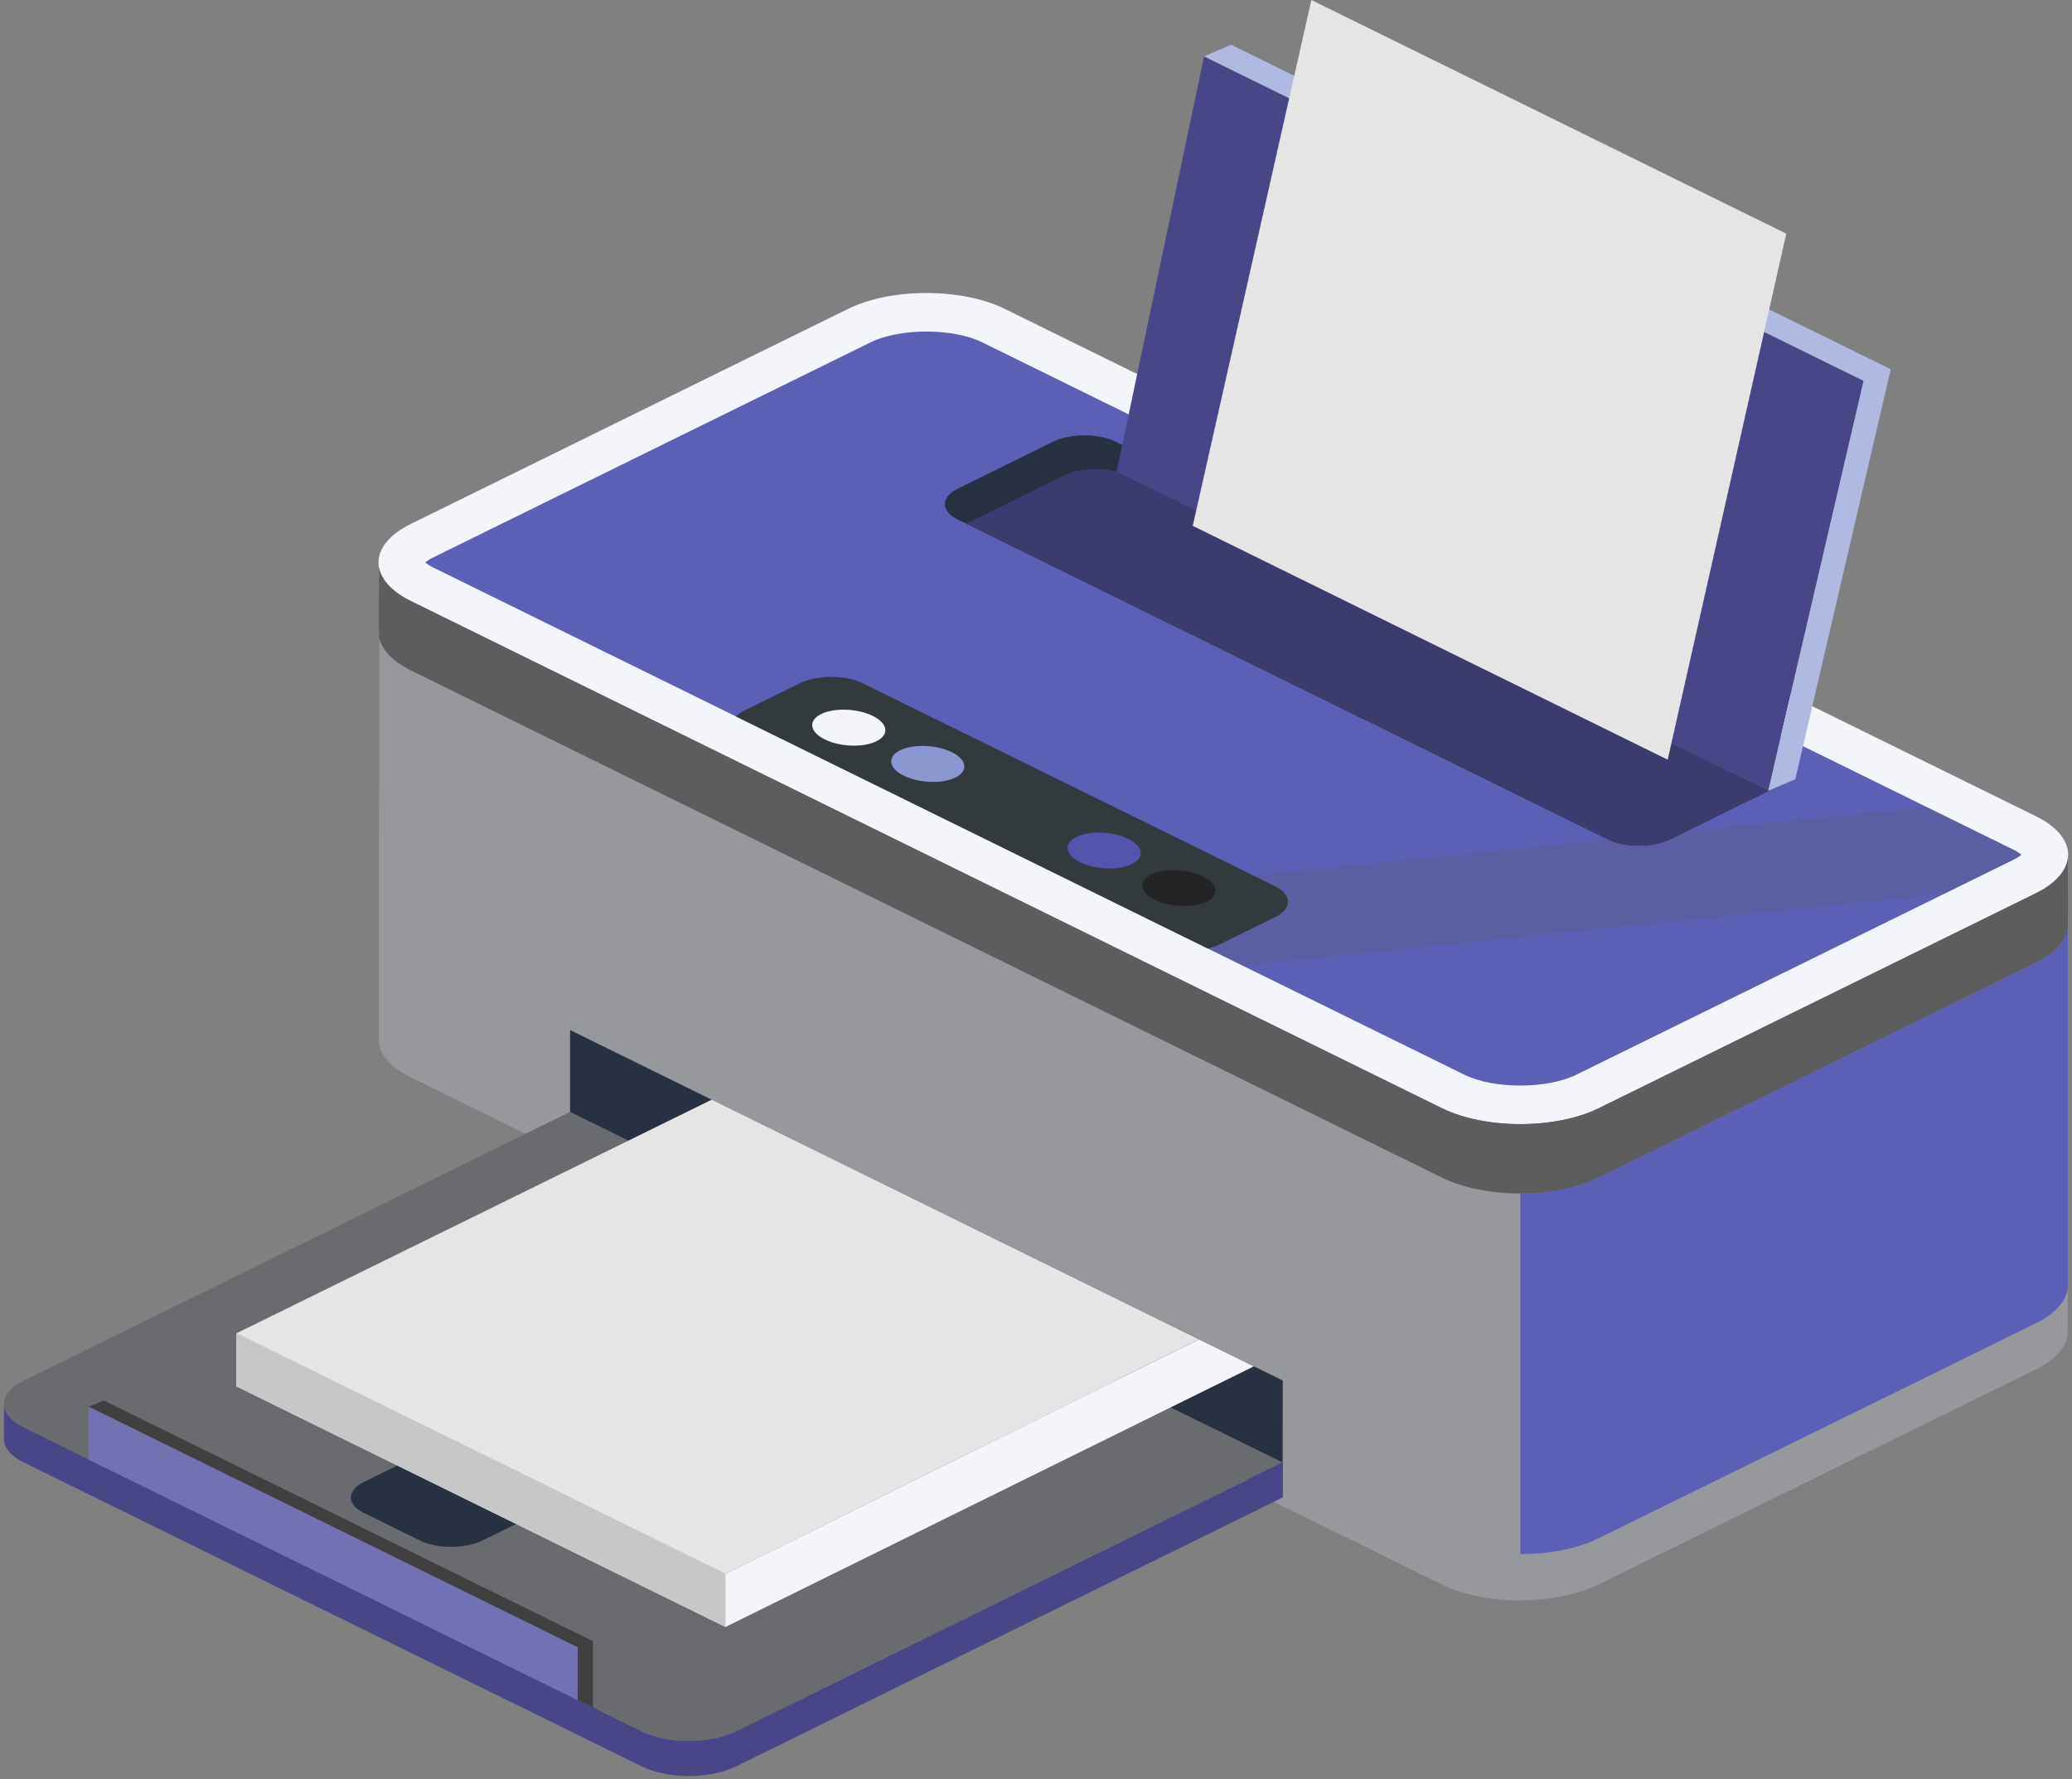 <svg width="530" height="455" viewBox="0 0 530 455" fill="none" xmlns="http://www.w3.org/2000/svg">
<rect x="0" y="0" width="530" height="455" fill="#808080" stroke="none"/>
<path d="M408.938 283.406C397.913 288.828 379.864 288.824 368.834 283.398L105.087 153.703C94.057 148.281 94.057 139.407 105.087 133.982L216.925 78.995C227.951 73.569 245.996 73.577 257.025 78.999L520.747 208.726C531.777 214.151 531.768 223.026 520.739 228.444L408.938 283.406Z" fill="#F3F5FB"/>
<path d="M251.233 87.543L514.955 217.271C516.053 217.801 516.633 218.238 517.028 218.585C516.633 218.936 516.053 219.369 514.955 219.899L403.155 274.864C395.69 278.535 382.083 278.532 374.618 274.864L110.871 145.162C109.782 144.622 109.198 144.188 108.803 143.841C109.194 143.497 109.782 143.064 110.871 142.523L222.709 87.536C230.175 83.869 243.772 83.869 251.233 87.543Z" fill="#5B5FB5"/>
<path d="M96.991 142.344C96.991 142.326 97 142.312 97.008 142.294H96.991V142.344ZM96.991 163.105V163.115C97.664 166.17 100.346 169.139 105.083 171.47L368.83 301.173C379.86 306.598 397.909 306.598 408.934 301.173L520.735 246.215C525.812 243.719 528.532 240.488 528.931 237.201V237.172C528.999 236.624 528.931 219.484 528.931 219.484H528.927C528.498 222.75 525.791 225.959 520.735 228.441L408.934 283.406C397.909 288.828 379.86 288.824 368.83 283.399L105.087 153.704C100.346 151.376 97.651 148.404 96.996 145.342C96.991 145.342 96.777 162.113 96.991 163.105Z" fill="#5D5D5D"/>
<path d="M96.991 267.14V267.143C97.664 270.202 100.346 273.171 105.083 275.502L368.83 405.201C379.86 410.626 397.909 410.626 408.934 405.208L520.735 350.243C525.812 347.747 528.532 344.516 528.931 341.229V237.201C528.528 240.488 525.812 243.715 520.735 246.215L408.934 301.172C397.909 306.598 379.86 306.598 368.83 301.172L105.087 171.47C100.346 169.139 97.664 166.17 96.996 163.115C96.991 163.115 96.777 266.141 96.991 267.14Z" fill="#5B5FB5"/>
<path d="M520.739 338.407L408.938 393.372C397.913 398.79 379.864 398.79 368.834 393.368L105.087 263.662C100.346 261.338 97.664 258.366 96.996 255.307V255.3C96.928 255.01 96.903 246.189 96.899 233.798C96.895 252.048 96.916 266.764 96.996 267.14V267.143C97.668 270.202 100.35 273.171 105.087 275.502L368.834 405.201C379.864 410.626 397.913 410.626 408.938 405.208L520.739 350.243C525.817 347.747 528.536 344.516 528.936 341.229V329.393C528.532 332.68 525.817 335.911 520.739 338.407Z" fill="#97989C"/>
<path d="M368.835 405.197L105.087 275.498C100.346 273.167 97.664 270.198 96.996 267.14V267.136C96.781 266.141 96.996 163.112 96.996 163.112C97.668 166.166 100.35 169.135 105.087 171.467L368.835 301.169C374.349 303.883 381.617 305.241 388.885 305.241V409.269C381.617 409.269 374.354 407.912 368.835 405.197Z" fill="#97989C"/>
<path d="M328.121 353.043L145.826 263.419V293.301L328.079 382.95L328.121 353.043Z" fill="#273142"/>
<path d="M316.049 368.084L157.856 290.264L145.822 284.348L133.796 290.264L5.947 353.147C-0.669 356.402 -0.669 361.724 5.947 364.98L164.178 442.789C170.794 446.045 181.622 446.045 188.242 442.789L316.053 379.917L328.079 373.997L316.049 368.084Z" fill="#6A6B6F"/>
<path d="M5.947 364.98L164.178 442.789C170.794 446.045 181.622 446.045 188.242 442.789L316.053 379.917L328.079 373.997V382.95L316.053 388.87L188.238 451.743C181.622 454.991 170.794 454.998 164.174 451.743L5.947 373.933C2.458 372.217 0.827 369.925 1.021 367.673V359.414C1.185 361.441 2.82 363.44 5.947 364.98Z" fill="#484687"/>
<path d="M123.435 393.952C119.029 396.122 111.808 396.122 107.399 393.952L93.057 386.897C88.648 384.73 88.648 381.174 93.053 379.007L168.192 342.049C172.601 339.882 179.822 339.882 184.232 342.049L198.574 349.104C202.979 351.274 202.979 354.827 198.574 356.993L123.435 393.952Z" fill="#273142"/>
<path d="M182.067 281.218L60.477 340.975L185.569 402.504L306.675 342.514L182.067 281.218Z" fill="#E5E5E5"/>
<path d="M306.675 342.514L185.569 402.504L60.477 340.974V354.537L185.569 416.07L320.723 349.426L306.675 342.514Z" fill="#F3F5FB"/>
<path d="M60.477 340.974V354.537L185.569 416.07V402.504L60.477 340.974Z" fill="#C7C7C7"/>
<path d="M26.573 358.168L22.664 359.712L26.573 363.038V375.125L151.665 436.655V419.705L26.573 358.168Z" fill="#404040"/>
<path d="M22.664 359.712V373.267L147.76 434.807V421.245L22.664 359.712Z" fill="#7272B2"/>
<path opacity="0.2" d="M317.692 246.866L497.289 228.591L514.956 219.9C516.053 219.369 516.633 218.933 517.028 218.585C516.633 218.234 516.053 217.801 514.956 217.271L492.88 206.409L279.564 228.118L317.692 246.866Z" fill="#5D5D5D"/>
<path d="M451.649 202.624C456.062 200.45 456.058 196.894 451.645 194.727L285.39 112.953C280.984 110.786 273.763 110.786 269.354 112.956L244.987 124.964C240.574 127.134 240.578 130.691 244.987 132.861L411.246 214.639C415.655 216.809 422.873 216.805 427.282 214.632L451.649 202.624Z" fill="#273142"/>
<path d="M411.25 214.639L247.215 133.953C247.433 133.824 247.601 133.692 247.832 133.574L272.208 121.566C276.613 119.395 283.834 119.395 288.243 121.562L452.275 202.24C452.06 202.362 451.888 202.502 451.649 202.62L427.282 214.632C422.877 216.809 415.659 216.813 411.25 214.639Z" fill="#3B3B6D"/>
<path d="M285.63 120.609L307.992 14.407L476.693 97.392L452.28 202.244L285.63 120.609Z" fill="#484687"/>
<path d="M314.935 11.446L307.991 14.408L476.692 97.392L452.279 202.244L459.223 199.282L483.641 94.434L314.935 11.446Z" fill="#B0BAE0"/>
<path d="M305.095 134.476L426.58 194.279L456.915 59.753L335.434 0L305.095 134.476Z" fill="#E5E5E5"/>
<path d="M190.243 181.791L204.622 174.718C209.027 172.552 216.249 172.552 220.662 174.722L326.154 226.639C330.567 228.81 330.563 232.362 326.154 234.529L311.808 241.587C310.963 242.003 309.988 242.314 308.97 242.569L188.221 183.202C188.751 182.697 189.389 182.214 190.243 181.791Z" fill="#323A3D"/>
<path d="M231.192 198.376C235.101 200.303 241.011 200.511 244.394 198.845C247.778 197.18 247.354 194.279 243.445 192.352C239.54 190.433 233.63 190.222 230.242 191.887C226.862 193.552 227.283 196.457 231.192 198.376Z" fill="#8A97D0"/>
<path d="M295.41 230.12C299.32 232.044 305.229 232.251 308.613 230.586C312.001 228.924 311.568 226.016 307.663 224.1C303.758 222.174 297.844 221.966 294.46 223.631C291.081 225.293 291.51 228.197 295.41 230.12Z" fill="#242424"/>
<path d="M276.306 220.519C280.215 222.438 286.121 222.65 289.505 220.984C292.893 219.319 292.468 216.415 288.559 214.495C284.65 212.576 278.74 212.361 275.352 214.026C271.977 215.688 272.401 218.599 276.306 220.519Z" fill="#5454AC"/>
<path d="M210.978 189.097C214.895 191.02 220.801 191.232 224.181 189.566C227.564 187.901 227.14 184.993 223.235 183.073C219.326 181.154 213.416 180.943 210.032 182.608C206.653 184.27 207.081 187.178 210.978 189.097Z" fill="#F3F5FB"/>
</svg>
